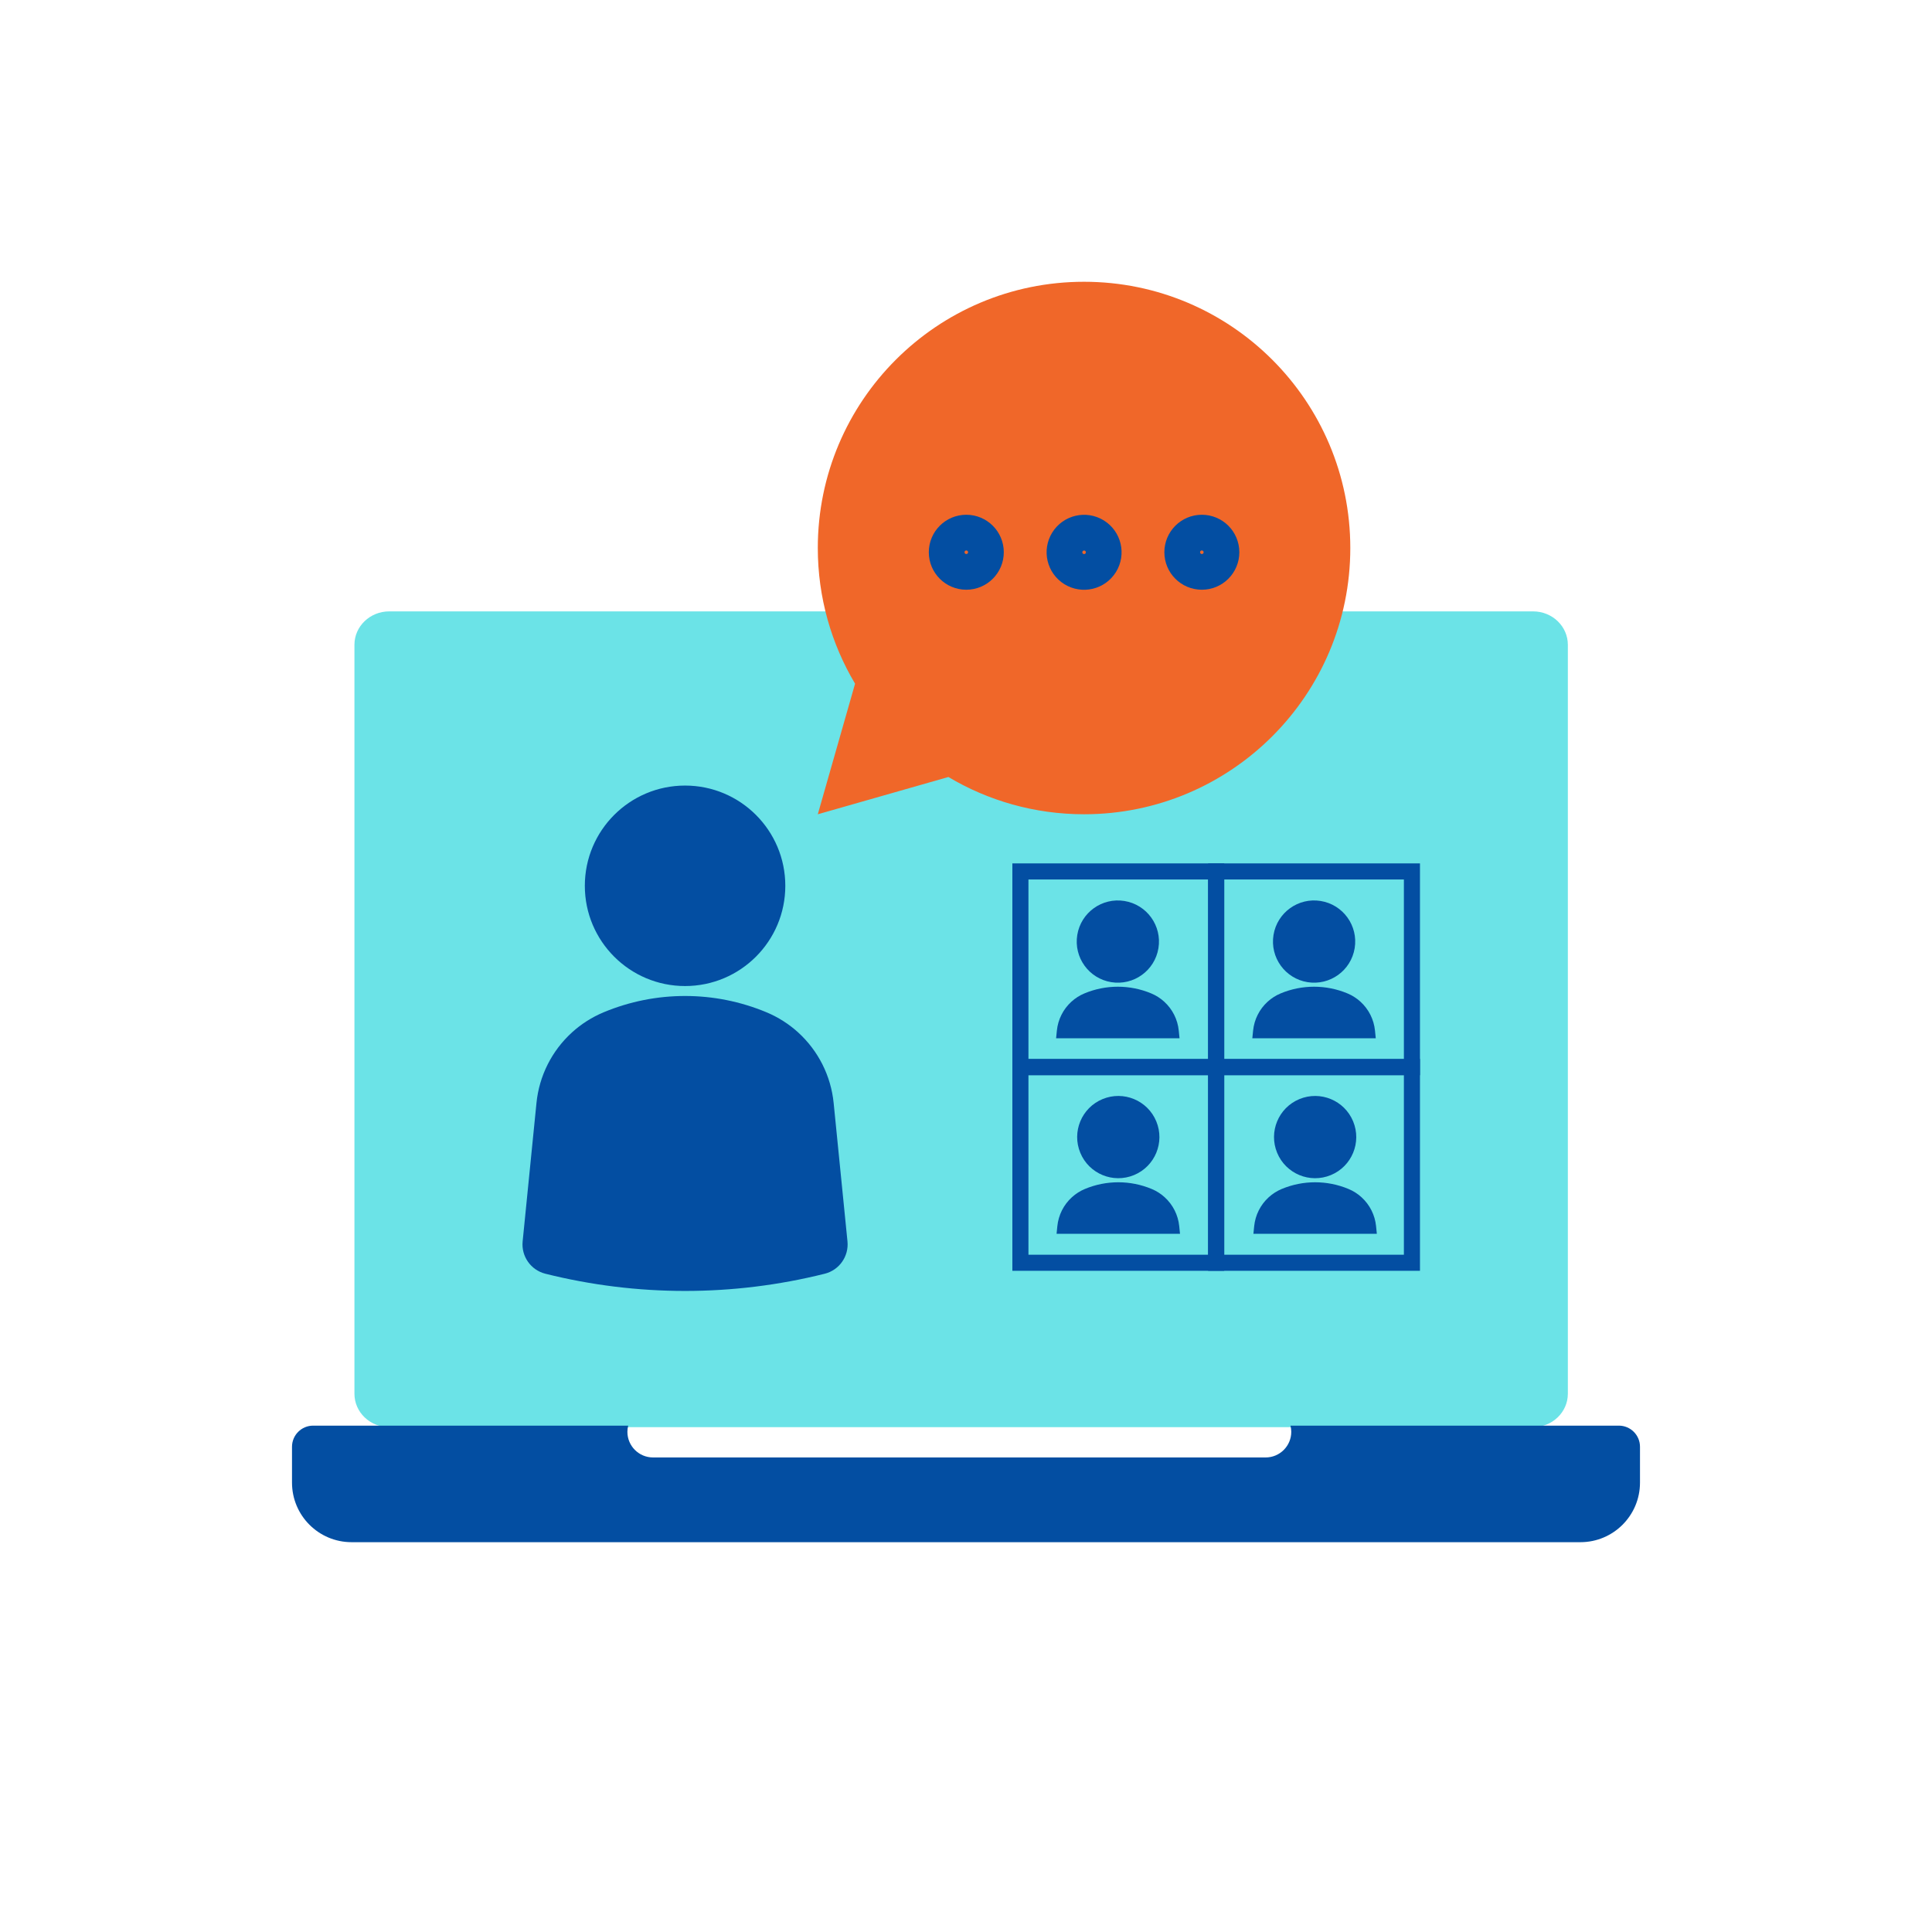 <?xml version="1.0" encoding="UTF-8"?> <svg xmlns="http://www.w3.org/2000/svg" id="Artwork" viewBox="0 0 1200 1200"><defs><style> .cls-1 { fill: none; stroke: #034ea2; stroke-miterlimit: 10; stroke-width: 22.19px; } .cls-2 { fill: #034ea2; } .cls-2, .cls-3, .cls-4 { stroke-width: 0px; } .cls-3 { fill: #f06729; } .cls-4 { fill: #6be3e7; } </style></defs><path class="cls-4" d="M952.22,379.74H241.75c-11.93,0-21.6,9.29-21.6,20.74v465.21c0,11.46,9.67,20.74,21.6,20.74h710.47c11.93,0,21.6-9.29,21.6-20.74v-465.21c0-11.46-9.67-20.74-21.6-20.74Z"></path><g><g><circle class="cls-2" cx="425.51" cy="550.19" r="62.26"></circle><path class="cls-2" d="M495.77,641.28h0c-5.8-5.28-12.47-9.52-19.71-12.54h0c-32.35-13.49-68.76-13.49-101.11,0h0c-7.24,3.02-13.91,7.26-19.71,12.54h0c-12.5,11.38-20.35,26.98-22.03,43.8l-8.59,85.98c-.93,9.27,5.09,17.82,14.13,20.08h0c56.96,14.25,116.55,14.25,173.5,0h0c9.04-2.26,15.05-10.81,14.13-20.08l-8.59-85.98c-1.68-16.82-9.53-32.42-22.03-43.8Z"></path></g><g><g><circle class="cls-2" cx="694.29" cy="584.79" r="25.54" transform="translate(5.84 1176.45) rotate(-80.78)"></circle><path class="cls-2" d="M732.63,644.88l-.48-4.76c-.69-6.9-3.91-13.3-9.04-17.96-2.38-2.17-5.11-3.91-8.08-5.14-13.27-5.54-28.2-5.54-41.47,0-2.97,1.24-5.7,2.98-8.08,5.14-5.13,4.67-8.35,11.07-9.04,17.96l-.48,4.76h76.66Z"></path></g><g><circle class="cls-2" cx="816.18" cy="584.79" r="25.54" transform="translate(108.2 1296.76) rotate(-80.78)"></circle><path class="cls-2" d="M854.51,644.88l-.48-4.76c-.69-6.9-3.91-13.3-9.04-17.96-2.38-2.17-5.11-3.91-8.08-5.14-13.27-5.54-28.2-5.54-41.47,0-2.97,1.24-5.7,2.98-8.08,5.14-5.13,4.67-8.35,11.07-9.04,17.96l-.48,4.76h76.66Z"></path></g><g><circle class="cls-2" cx="694.59" cy="706.26" r="25.54" transform="translate(-217.4 319.57) rotate(-22.5)"></circle><path class="cls-2" d="M732.92,766.35l-.48-4.76c-.69-6.9-3.91-13.3-9.04-17.96-2.38-2.17-5.11-3.91-8.08-5.14-13.27-5.54-28.2-5.54-41.47,0-2.97,1.24-5.7,2.98-8.08,5.14-5.13,4.67-8.35,11.07-9.04,17.96l-.48,4.76h76.66Z"></path></g><g><circle class="cls-2" cx="816.85" cy="706.26" r="25.54" transform="translate(-208.09 366.36) rotate(-22.5)"></circle><path class="cls-2" d="M855.18,766.35l-.48-4.76c-.69-6.9-3.91-13.3-9.04-17.96-2.38-2.17-5.11-3.91-8.08-5.14-13.27-5.54-28.2-5.54-41.47,0-2.97,1.24-5.7,2.98-8.08,5.14-5.13,4.67-8.35,11.07-9.04,17.96l-.48,4.76h76.66Z"></path></g><path class="cls-2" d="M760.38,667.85h-131.58v-131.58h131.58v131.58ZM638.79,657.86h111.6v-111.6h-111.6v111.6Z"></path><path class="cls-2" d="M881.97,667.85h-131.58v-131.58h131.58v131.58ZM760.38,657.86h111.6v-111.6h-111.6v111.6Z"></path><path class="cls-2" d="M760.38,789.32h-131.58v-131.58h131.58v131.58ZM638.79,779.33h111.6v-111.6h-111.6v111.6Z"></path><path class="cls-2" d="M881.97,789.32h-131.58v-131.58h131.58v131.58ZM760.38,779.33h111.6v-111.6h-111.6v111.6Z"></path></g></g><path class="cls-2" d="M1005.49,885.49h-203.95c.31,1.23.49,2.51.49,3.84,0,8.79-7.13,15.92-15.92,15.92h-380.5c-8.79,0-15.92-7.13-15.92-15.92,0-1.33.18-2.61.49-3.84h-195.67c-7.26,0-13.14,5.88-13.14,13.14v22.25c0,20.43,16.56,37,37,37h763.26c20.43,0,37-16.56,37-37v-22.25c0-7.26-5.88-13.14-13.14-13.14Z"></path><g><path class="cls-3" d="M589.06,482.61l-81.11,23.15,23.15-81.11c-14.66-24.59-23.15-53.5-23.15-84.27,0-91.32,74.06-165.37,165.37-165.37s165.38,74.06,165.38,165.37-74.06,165.37-165.38,165.37c-30.77,0-59.68-8.48-84.27-23.15"></path><g><path class="cls-1" d="M600.18,330.82c-6.73,0-12.19,5.45-12.19,12.19s5.46,12.19,12.19,12.19,12.2-5.46,12.2-12.19-5.46-12.19-12.2-12.19Z"></path><circle class="cls-1" cx="673.33" cy="343.01" r="12.19" transform="translate(27.56 735.45) rotate(-58.28)"></circle><circle class="cls-1" cx="746.49" cy="343.01" r="12.19"></circle></g></g></svg> 